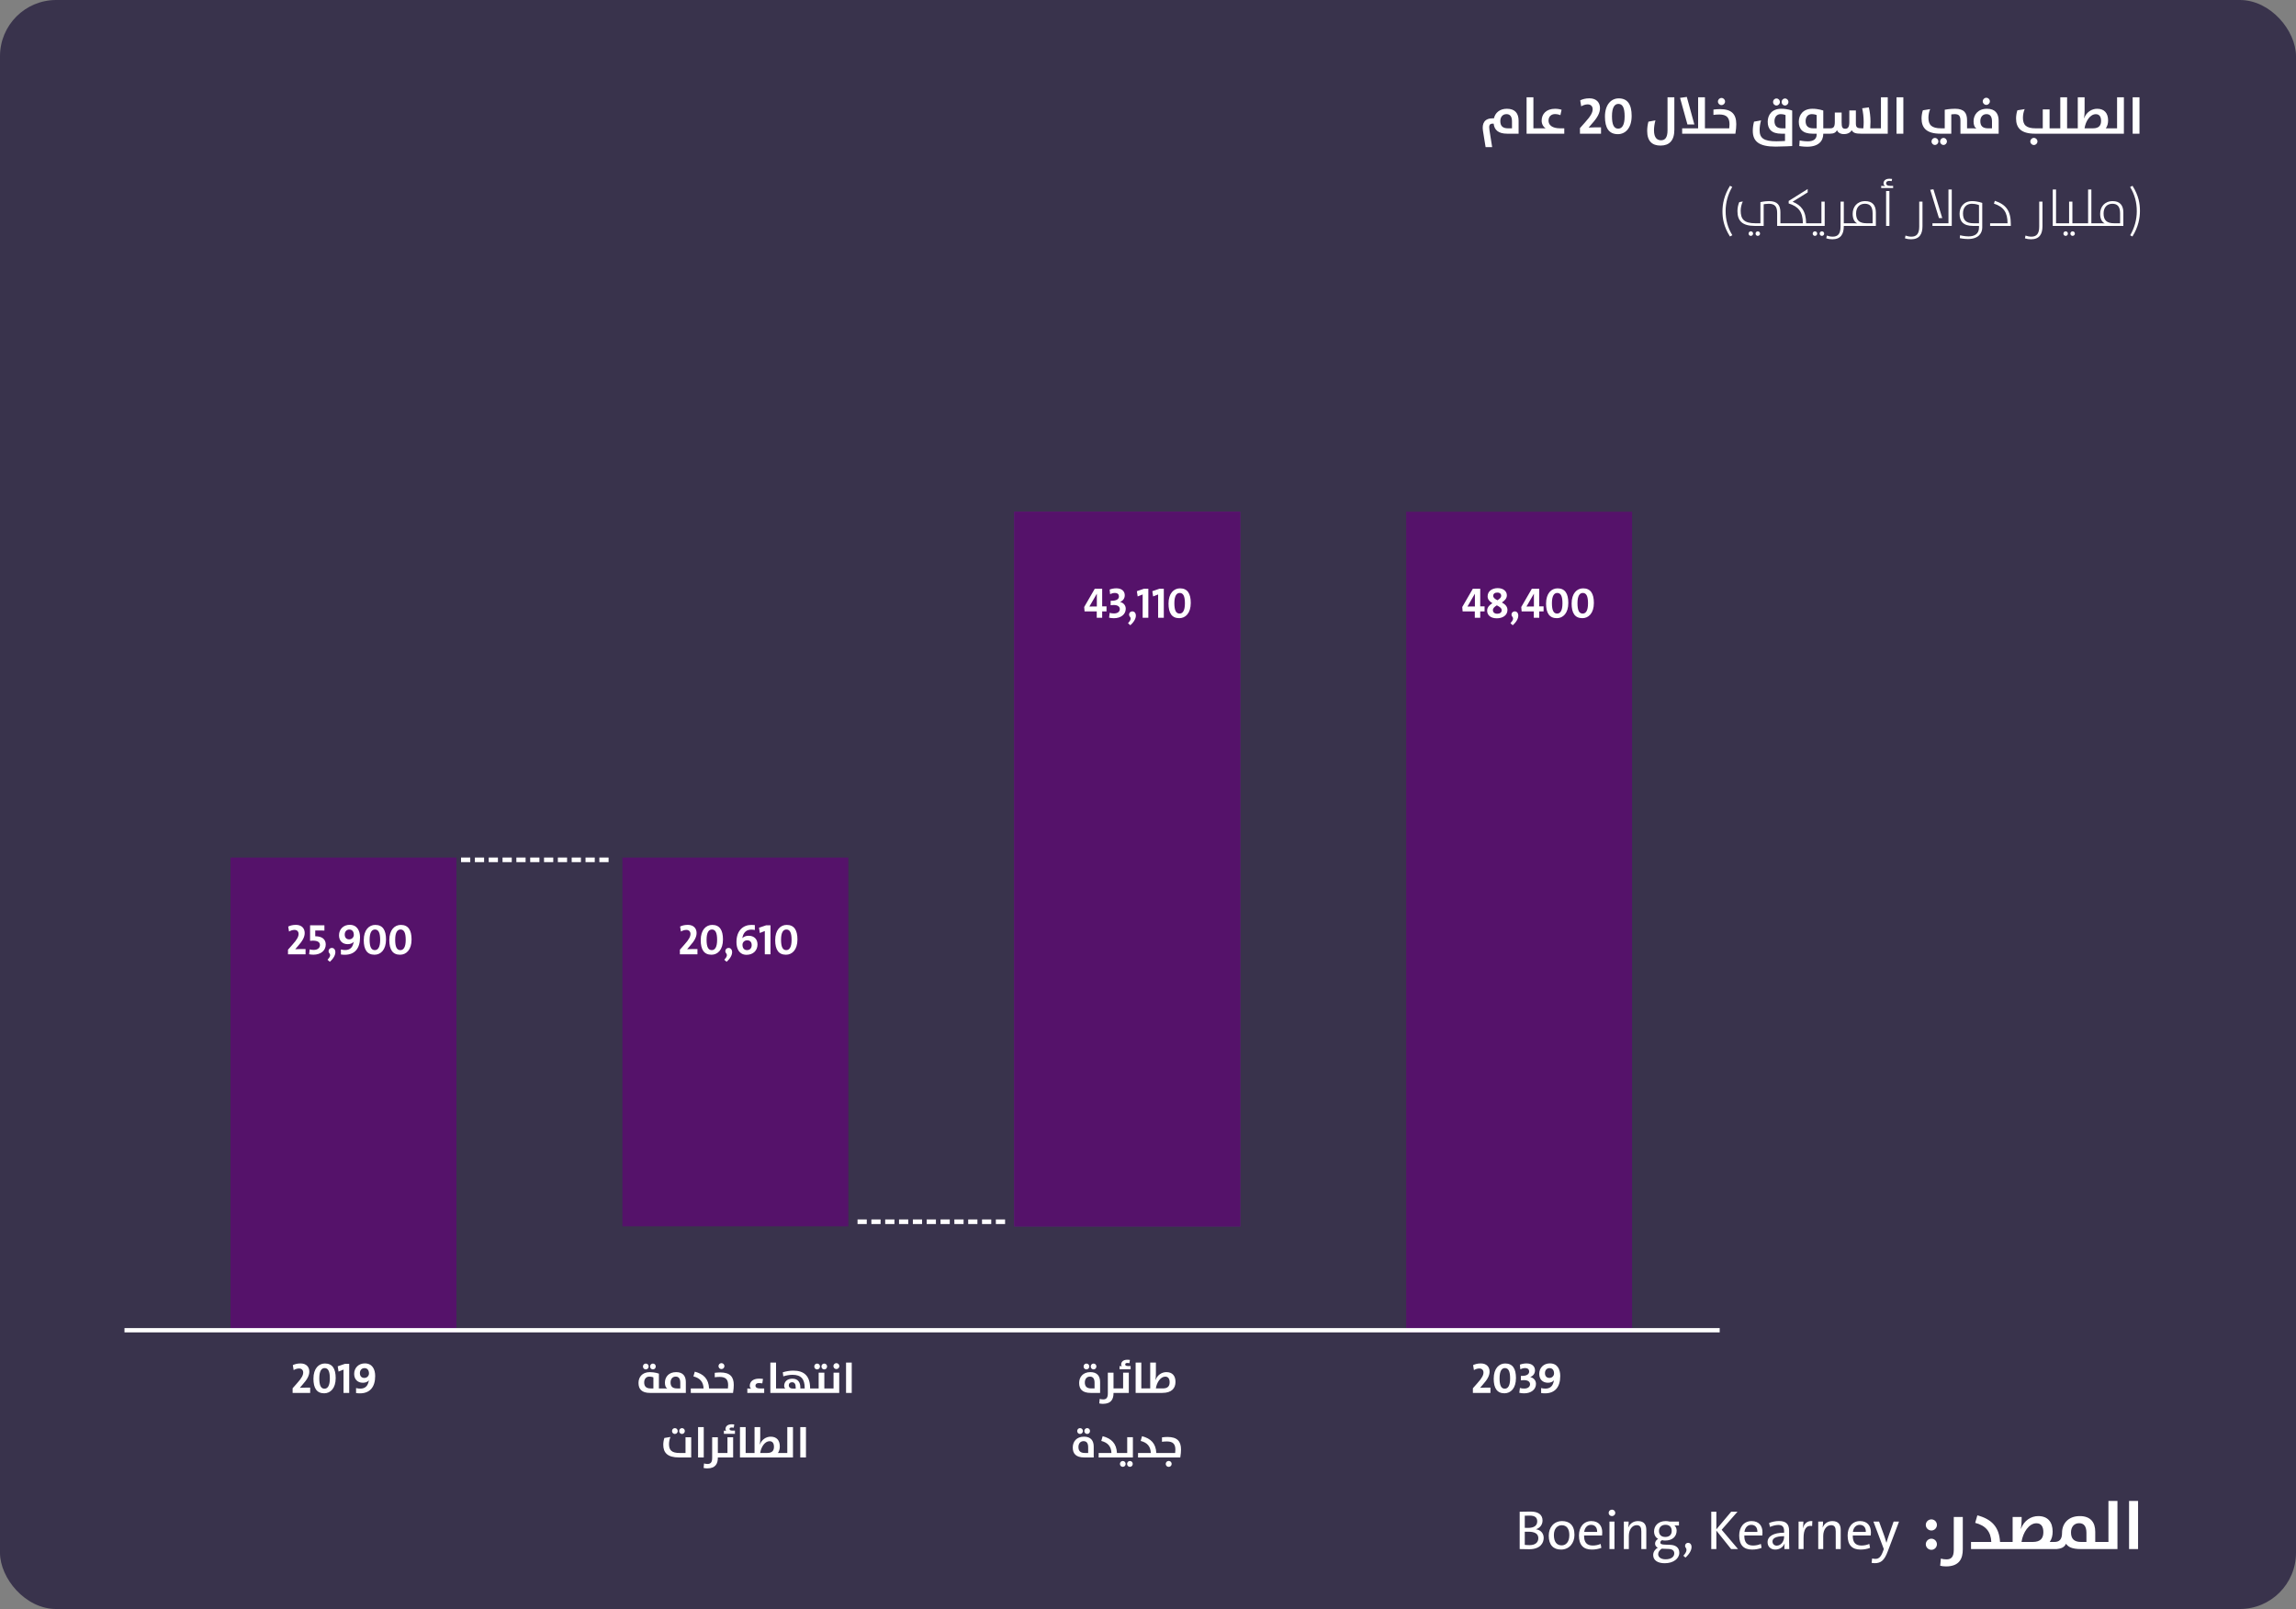 <?xml version="1.0" encoding="UTF-8"?> <svg xmlns="http://www.w3.org/2000/svg" width="498" height="349" viewBox="0 0 498 349" fill="none"><rect x="0" y="0" width="498" height="349" fill="#808080" stroke="none"/><rect width="498" height="349" rx="12.191" fill="#39334C"></rect><rect x="305" y="111" width="49" height="178" fill="#55126A"></rect><rect x="220" y="111" width="49" height="155" fill="#6A1685"></rect><rect x="220" y="111" width="49" height="155" fill="#55126A"></rect><rect x="135" y="186" width="49" height="80" fill="#55126A"></rect><rect x="50" y="186" width="49" height="103" fill="#55126A"></rect><line x1="27" y1="288.533" x2="373" y2="288.533" stroke="white" stroke-width="0.933"></line><path d="M143.831 302.129V301.158H142.916V297.947C142.916 297.947 142.067 297.62 140.965 297.62C139.247 297.62 138.491 298.74 138.491 299.963C138.491 301.289 139.173 302.129 140.993 302.129H143.831ZM141.721 301.158H141.124C140.144 301.158 139.723 300.701 139.723 299.851C139.723 299.123 140.134 298.591 140.834 298.591C141.366 298.591 141.721 298.759 141.721 298.759V301.158ZM141.618 297.032C141.964 297.032 142.235 296.743 142.235 296.397C142.235 296.043 141.964 295.763 141.618 295.763C141.273 295.763 141.002 296.052 141.002 296.397C141.002 296.752 141.273 297.032 141.618 297.032ZM140.069 297.032C140.424 297.032 140.694 296.743 140.694 296.397C140.694 296.043 140.424 295.763 140.069 295.763C139.723 295.763 139.453 296.052 139.453 296.397C139.453 296.752 139.723 297.032 140.069 297.032ZM148.757 302.129V299.767C148.757 298.46 148.104 297.62 146.647 297.62C145.023 297.62 144.22 298.703 144.22 299.889C144.22 300.551 144.398 300.971 144.743 301.223C144.743 301.223 144.547 301.158 144.22 301.158H143.688V302.129H148.757ZM147.553 301.158H146.843C145.873 301.158 145.443 300.729 145.443 299.851C145.443 299.123 145.854 298.591 146.554 298.591C147.179 298.591 147.553 298.983 147.553 299.917V301.158ZM149.833 302.129H154.407V301.158H153.801C153.689 299.076 152.615 298.022 150.702 297.518L150.403 298.544C151.868 298.918 152.55 299.777 152.606 301.158H149.833V302.129ZM154.272 302.129H158.995C159.107 301.457 159.154 300.869 159.154 300.402C159.154 298.61 158.323 297.686 156.223 297.686C155.822 297.686 155.392 297.723 155.028 297.77V298.731C155.373 298.684 155.719 298.656 156.102 298.656C157.446 298.656 157.931 299.263 157.931 300.449C157.931 300.682 157.913 300.934 157.885 301.158H154.272V302.129ZM156.484 296.957C156.839 296.957 157.128 296.668 157.128 296.313C157.128 295.959 156.839 295.669 156.484 295.669C156.13 295.669 155.84 295.959 155.84 296.313C155.84 296.677 156.13 296.957 156.484 296.957ZM162.094 302.129H165.753V301.167H164.922C164.138 301.167 163.858 300.906 163.858 300.542C163.858 300.225 164.11 299.991 164.595 299.991C164.931 299.991 165.258 300.047 165.342 300.066L165.491 299.095C165.389 299.076 165.025 299.03 164.651 299.03C163.186 299.03 162.626 299.805 162.626 300.589C162.626 300.878 162.747 301.121 162.952 301.223C162.747 301.186 162.42 301.167 162.094 301.167V302.129ZM167.089 302.129H169.255V301.158H168.322V295.548H167.089V302.129ZM176.403 302.129V301.158H175.713V301.13C175.713 298.404 174.378 297.293 172.044 297.293C171.307 297.293 170.448 297.443 169.785 297.658L169.897 298.535C170.494 298.339 171.26 298.199 171.895 298.199C173.752 298.199 174.536 299.114 174.536 301.046V301.158H173.594V300.943C173.594 299.889 173.127 299.039 171.876 299.039C170.746 299.039 170.084 299.693 170.084 300.607C170.084 300.981 170.326 301.205 170.326 301.205C170.326 301.205 170.14 301.158 169.888 301.158H169.113V302.129H176.403ZM172.585 301.195H171.969C171.493 301.195 171.092 300.981 171.092 300.458C171.092 300.066 171.363 299.814 171.792 299.814C172.333 299.814 172.585 300.206 172.585 300.925V301.195ZM176.26 302.129H179.63V301.158H178.799V297.742H177.567V301.158H176.26V302.129ZM177.231 297.032C177.585 297.032 177.856 296.743 177.856 296.397C177.856 296.043 177.585 295.763 177.231 295.763C176.885 295.763 176.615 296.052 176.615 296.397C176.615 296.752 176.885 297.032 177.231 297.032ZM178.78 297.032C179.126 297.032 179.396 296.743 179.396 296.397C179.396 296.043 179.126 295.763 178.78 295.763C178.435 295.763 178.164 296.052 178.164 296.397C178.164 296.752 178.435 297.032 178.78 297.032ZM181.41 296.957C181.765 296.957 182.054 296.668 182.054 296.313C182.054 295.959 181.765 295.669 181.41 295.669C181.055 295.669 180.766 295.959 180.766 296.313C180.766 296.677 181.055 296.957 181.41 296.957ZM179.487 302.129H182.026V297.742H180.794V301.158H179.487V302.129ZM183.507 302.129H184.74V295.548H183.507V302.129ZM149.922 316.129V311.742H148.689V315.158H147.42C145.674 315.158 145.105 314.542 145.105 313.226C145.105 312.731 145.226 312.115 145.422 311.686L144.106 311.9C143.966 312.283 143.863 312.862 143.863 313.366C143.863 315.074 144.75 316.129 147.289 316.129H149.922ZM147.924 311.032C148.269 311.032 148.54 310.743 148.54 310.397C148.54 310.043 148.269 309.763 147.924 309.763C147.579 309.763 147.308 310.052 147.308 310.397C147.308 310.752 147.579 311.032 147.924 311.032ZM146.374 311.032C146.729 311.032 147 310.743 147 310.397C147 310.043 146.729 309.763 146.374 309.763C146.029 309.763 145.758 310.052 145.758 310.397C145.758 310.752 146.029 311.032 146.374 311.032ZM151.41 316.129H152.642V309.548H151.41V316.129ZM153.395 318.5C155.29 318.5 155.701 317.361 155.701 316.166V316.129H156.616V315.158H155.701V311.742H154.469V316.232C154.469 317.24 154.095 317.538 153.461 317.538C153.162 317.538 152.928 317.492 152.704 317.426L152.611 318.407C152.835 318.463 153.106 318.5 153.395 318.5ZM157.01 311.004H159.409V310.304H158.877C158.401 310.304 158.233 310.155 158.233 309.949C158.233 309.763 158.392 309.632 158.681 309.632C158.896 309.632 159.101 309.669 159.148 309.679L159.26 308.978C159.194 308.969 158.961 308.932 158.709 308.932C157.729 308.932 157.356 309.455 157.356 309.977C157.356 310.117 157.421 310.285 157.533 310.341C157.402 310.313 157.206 310.304 157.01 310.304V311.004ZM156.478 316.129H159.017V311.742H157.785V315.158H156.478V316.129ZM160.499 316.129H162.664V315.158H161.731V309.548H160.499V316.129ZM162.522 316.129H166.275H166.424H169.812V315.158H168.73C169.01 314.766 169.14 314.281 169.14 313.739C169.14 312.423 168.468 311.62 167.161 311.62C166.181 311.62 165.21 312.227 164.8 313.356H164.79C164.865 312.908 164.893 312.386 164.893 311.975V309.548H163.661V315.158H162.522V316.129ZM164.884 315.158C165.08 313.842 165.901 312.6 166.919 312.6C167.563 312.6 167.871 313.058 167.871 313.814C167.871 314.57 167.553 315.158 166.387 315.158H164.884ZM169.605 316.129H171.995V309.548H170.763V315.158H169.605V316.129ZM173.58 316.129H174.812V309.548H173.58V316.129Z" fill="white"></path><path d="M67.275 302.129V300.981C66.426 300.981 65.698 300.981 65.044 301.018V301.009L65.604 300.355C66.678 299.179 67.089 298.32 67.089 297.499C67.089 296.519 66.463 295.735 65.184 295.735C64.475 295.735 63.934 295.893 63.513 296.099L63.691 297.181C64.017 296.985 64.456 296.827 64.858 296.827C65.464 296.827 65.763 297.209 65.763 297.704C65.763 298.218 65.511 298.852 64.41 300.057L63.467 301.121V302.129H67.275ZM72.811 298.908C72.811 296.855 72.083 295.744 70.478 295.744C69.143 295.744 67.985 296.817 67.985 299.048C67.985 301.111 68.713 302.213 70.319 302.213C71.654 302.213 72.811 301.149 72.811 298.908ZM71.542 298.992C71.542 300.617 71.047 301.214 70.384 301.214C69.628 301.214 69.255 300.542 69.255 298.974C69.255 297.34 69.749 296.743 70.412 296.743C71.168 296.743 71.542 297.415 71.542 298.992ZM75.743 302.129V295.828H74.8L73.251 296.36L73.428 297.499L74.511 297.069V302.129H75.743ZM81.375 298.46C81.375 297.013 80.759 295.725 79.126 295.725C77.772 295.725 76.82 296.696 76.82 297.994C76.82 299.17 77.548 299.926 78.715 299.926C79.322 299.926 79.779 299.693 80.013 299.403L80.022 299.412C79.984 299.534 79.957 299.702 79.9 299.861C79.667 300.747 79.07 301.195 78.164 301.195C77.894 301.195 77.548 301.167 77.231 301.074V302.157C77.492 302.204 77.781 302.222 78.071 302.222C80.237 302.222 81.375 300.85 81.375 298.46ZM80.031 297.919C80.031 298.376 79.648 298.88 79.032 298.88C78.398 298.88 78.061 298.46 78.061 297.835C78.061 297.181 78.472 296.752 79.06 296.752C79.658 296.752 80.031 297.172 80.031 297.919Z" fill="white"></path><path d="M238.612 302.127V299.765C238.612 298.458 237.959 297.618 236.502 297.618C234.878 297.618 234.066 298.701 234.066 299.971C234.066 301.287 234.747 302.127 236.568 302.127H238.612ZM237.408 301.156H236.698C235.727 301.156 235.298 300.727 235.298 299.849C235.298 299.121 235.709 298.589 236.409 298.589C237.034 298.589 237.408 298.981 237.408 299.915V301.156ZM237.193 297.03C237.538 297.03 237.809 296.741 237.809 296.395C237.809 296.041 237.538 295.761 237.193 295.761C236.848 295.761 236.577 296.05 236.577 296.395C236.577 296.75 236.848 297.03 237.193 297.03ZM235.643 297.03C235.998 297.03 236.269 296.741 236.269 296.395C236.269 296.041 235.998 295.761 235.643 295.761C235.298 295.761 235.027 296.05 235.027 296.395C235.027 296.75 235.298 297.03 235.643 297.03ZM239.216 304.498C241.111 304.498 241.521 303.359 241.521 302.164V302.127H242.436V301.156H241.521V297.74H240.289V302.23C240.289 303.238 239.916 303.537 239.281 303.537C238.982 303.537 238.749 303.49 238.525 303.424L238.432 304.405C238.656 304.461 238.926 304.498 239.216 304.498ZM242.831 297.002H245.23V296.302H244.698C244.221 296.302 244.053 296.153 244.053 295.947C244.053 295.761 244.212 295.63 244.501 295.63C244.716 295.63 244.922 295.667 244.968 295.677L245.08 294.976C245.015 294.967 244.782 294.93 244.529 294.93C243.549 294.93 243.176 295.453 243.176 295.975C243.176 296.115 243.241 296.283 243.353 296.339C243.223 296.311 243.027 296.302 242.831 296.302V297.002ZM242.298 302.127H244.838V297.74H243.605V301.156H242.298V302.127ZM246.319 302.127H248.485V301.156H247.551V295.546H246.319V302.127ZM248.342 302.127H252.095C254.177 302.127 254.961 301.081 254.961 299.737C254.961 298.421 254.289 297.618 252.982 297.618C252.002 297.618 251.031 298.225 250.62 299.355H250.611C250.685 298.906 250.713 298.384 250.713 297.973V295.546H249.481V301.156H248.342V302.127ZM250.704 301.156C250.9 299.84 251.722 298.598 252.739 298.598C253.383 298.598 253.691 299.056 253.691 299.812C253.691 300.568 253.374 301.156 252.207 301.156H250.704ZM237.226 316.127V313.765C237.226 312.458 236.573 311.618 235.117 311.618C233.492 311.618 232.68 312.701 232.68 313.971C232.68 315.287 233.362 316.127 235.182 316.127H237.226ZM236.022 315.156H235.313C234.342 315.156 233.912 314.727 233.912 313.849C233.912 313.121 234.323 312.589 235.023 312.589C235.649 312.589 236.022 312.981 236.022 313.915V315.156ZM235.807 311.03C236.153 311.03 236.424 310.741 236.424 310.395C236.424 310.041 236.153 309.761 235.807 309.761C235.462 309.761 235.191 310.05 235.191 310.395C235.191 310.75 235.462 311.03 235.807 311.03ZM234.258 311.03C234.613 311.03 234.883 310.741 234.883 310.395C234.883 310.041 234.613 309.761 234.258 309.761C233.912 309.761 233.642 310.05 233.642 310.395C233.642 310.75 233.912 311.03 234.258 311.03ZM238.297 316.127H242.872V315.156H242.265C242.153 313.074 241.079 312.02 239.166 311.516L238.867 312.542C240.332 312.916 241.014 313.775 241.07 315.156H238.297V316.127ZM242.736 316.127H245.723V311.74H244.491V315.156H242.736V316.127ZM245.695 317.527C245.695 317.172 245.424 316.892 245.079 316.892C244.734 316.892 244.463 317.182 244.463 317.527C244.463 317.882 244.734 318.162 245.079 318.162C245.424 318.162 245.695 317.873 245.695 317.527ZM244.155 317.527C244.155 317.172 243.884 316.892 243.53 316.892C243.184 316.892 242.913 317.182 242.913 317.527C242.913 317.882 243.184 318.162 243.53 318.162C243.884 318.162 244.155 317.873 244.155 317.527ZM246.839 316.127H251.413V315.156H250.807C250.694 313.074 249.621 312.02 247.707 311.516L247.409 312.542C248.874 312.916 249.556 313.775 249.612 315.156H246.839V316.127ZM251.278 316.127H256.001C256.113 315.455 256.16 314.867 256.16 314.4C256.16 312.608 255.329 311.684 253.229 311.684C252.827 311.684 252.398 311.721 252.034 311.768V312.729C252.379 312.682 252.725 312.654 253.107 312.654C254.452 312.654 254.937 313.261 254.937 314.447C254.937 314.68 254.918 314.932 254.89 315.156H251.278V316.127ZM253.49 318.171C253.845 318.171 254.134 317.882 254.134 317.527C254.134 317.163 253.845 316.883 253.49 316.883C253.135 316.883 252.846 317.172 252.846 317.527C252.846 317.891 253.135 318.171 253.49 318.171Z" fill="white"></path><path d="M323.275 302.127V300.979C322.426 300.979 321.698 300.979 321.044 301.016V301.007L321.604 300.353C322.678 299.177 323.089 298.318 323.089 297.497C323.089 296.517 322.463 295.733 321.184 295.733C320.475 295.733 319.933 295.891 319.513 296.097L319.691 297.179C320.017 296.983 320.456 296.825 320.858 296.825C321.464 296.825 321.763 297.208 321.763 297.702C321.763 298.216 321.511 298.85 320.41 300.055L319.467 301.119V302.127H323.275ZM328.811 298.906C328.811 296.853 328.083 295.742 326.478 295.742C325.143 295.742 323.985 296.815 323.985 299.046C323.985 301.109 324.713 302.211 326.319 302.211C327.654 302.211 328.811 301.147 328.811 298.906ZM327.542 298.99C327.542 300.615 327.047 301.212 326.384 301.212C325.628 301.212 325.255 300.54 325.255 298.972C325.255 297.338 325.75 296.741 326.412 296.741C327.168 296.741 327.542 297.413 327.542 298.99ZM333.151 300.167C333.151 299.448 332.684 298.878 331.919 298.692L331.928 298.673C332.535 298.449 332.936 297.936 332.936 297.245C332.936 296.377 332.311 295.733 331.106 295.733C330.584 295.733 330.052 295.845 329.66 296.003L329.753 297.002C330.08 296.843 330.425 296.741 330.789 296.741C331.387 296.741 331.676 297.049 331.676 297.488C331.676 298.038 331.218 298.477 329.874 298.44V299.401C330.052 299.373 330.257 299.355 330.528 299.355C331.461 299.355 331.863 299.737 331.863 300.241C331.863 300.783 331.405 301.184 330.621 301.184C330.257 301.184 329.921 301.147 329.669 301.053L329.538 302.099C329.8 302.174 330.21 302.22 330.593 302.22C332.087 302.22 333.151 301.39 333.151 300.167ZM338.415 298.458C338.415 297.011 337.799 295.723 336.165 295.723C334.811 295.723 333.859 296.694 333.859 297.992C333.859 299.168 334.587 299.924 335.754 299.924C336.361 299.924 336.818 299.691 337.052 299.401L337.061 299.411C337.024 299.532 336.996 299.7 336.94 299.859C336.706 300.745 336.109 301.193 335.203 301.193C334.933 301.193 334.587 301.165 334.27 301.072V302.155C334.531 302.202 334.821 302.22 335.11 302.22C337.276 302.22 338.415 300.848 338.415 298.458ZM337.07 297.917C337.07 298.374 336.688 298.878 336.072 298.878C335.437 298.878 335.101 298.458 335.101 297.833C335.101 297.179 335.511 296.75 336.1 296.75C336.697 296.75 337.07 297.17 337.07 297.917Z" fill="white"></path><path d="M322.003 132.618V131.526H321.061V127.699H319.455L317.159 131.666L317.243 132.618H319.884V134H321.061V132.618H322.003ZM319.903 131.545C319.604 131.545 318.699 131.545 318.288 131.564L319.894 128.791H319.903V131.545ZM326.967 132.292C326.967 131.545 326.444 131.06 325.763 130.677C326.341 130.285 326.836 129.827 326.836 129.118C326.836 128.231 326.061 127.568 324.857 127.568C323.588 127.568 322.664 128.259 322.664 129.351C322.664 129.986 323.056 130.462 323.7 130.826C323.084 131.209 322.561 131.722 322.561 132.45C322.561 133.449 323.336 134.112 324.661 134.112C325.893 134.112 326.967 133.496 326.967 132.292ZM325.613 129.221C325.613 129.575 325.343 129.855 324.792 130.201C324.222 129.902 323.877 129.641 323.877 129.23C323.877 128.819 324.194 128.53 324.764 128.53C325.343 128.53 325.613 128.857 325.613 129.221ZM325.716 132.376C325.716 132.842 325.305 133.123 324.773 133.123C324.166 133.123 323.812 132.814 323.812 132.338C323.812 131.89 324.194 131.601 324.661 131.302C325.221 131.592 325.716 131.881 325.716 132.376ZM328.56 132.609C327.906 132.609 327.654 133.328 328 133.739C328.298 134.093 328.261 134.495 327.617 135.176L328.112 135.615C329.848 134.093 329.437 132.609 328.56 132.609ZM334.802 132.618V131.526H333.86V127.699H332.254L329.958 131.666L330.042 132.618H332.683V134H333.86V132.618H334.802ZM332.702 131.545C332.403 131.545 331.498 131.545 331.087 131.564L332.693 128.791H332.702V131.545ZM340.166 130.779C340.166 128.726 339.438 127.615 337.833 127.615C336.498 127.615 335.34 128.688 335.34 130.92C335.34 132.983 336.068 134.084 337.674 134.084C339.009 134.084 340.166 133.02 340.166 130.779ZM338.897 130.863C338.897 132.488 338.402 133.085 337.739 133.085C336.983 133.085 336.61 132.413 336.61 130.845C336.61 129.211 337.105 128.614 337.767 128.614C338.523 128.614 338.897 129.286 338.897 130.863ZM345.709 130.779C345.709 128.726 344.981 127.615 343.375 127.615C342.04 127.615 340.883 128.688 340.883 130.92C340.883 132.983 341.611 134.084 343.216 134.084C344.551 134.084 345.709 133.02 345.709 130.779ZM344.439 130.863C344.439 132.488 343.945 133.085 343.282 133.085C342.526 133.085 342.152 132.413 342.152 130.845C342.152 129.211 342.647 128.614 343.31 128.614C344.066 128.614 344.439 129.286 344.439 130.863Z" fill="white"></path><path d="M240.003 132.618V131.526H239.061V127.699H237.455L235.159 131.666L235.243 132.618H237.884V134H239.061V132.618H240.003ZM237.903 131.545C237.604 131.545 236.699 131.545 236.288 131.564L237.894 128.791H237.903V131.545ZM244.173 132.04C244.173 131.321 243.707 130.751 242.941 130.565L242.951 130.546C243.557 130.322 243.959 129.809 243.959 129.118C243.959 128.25 243.333 127.606 242.129 127.606C241.606 127.606 241.074 127.718 240.682 127.876L240.776 128.875C241.102 128.716 241.448 128.614 241.812 128.614C242.409 128.614 242.699 128.922 242.699 129.361C242.699 129.911 242.241 130.35 240.897 130.313V131.274C241.074 131.246 241.28 131.228 241.55 131.228C242.484 131.228 242.885 131.61 242.885 132.114C242.885 132.656 242.428 133.057 241.644 133.057C241.28 133.057 240.944 133.02 240.692 132.926L240.561 133.972C240.822 134.047 241.233 134.093 241.616 134.093C243.109 134.093 244.173 133.263 244.173 132.04ZM245.612 132.609C244.958 132.609 244.706 133.328 245.052 133.739C245.35 134.093 245.313 134.495 244.669 135.176L245.164 135.615C246.9 134.093 246.489 132.609 245.612 132.609ZM249.074 134V127.699H248.131L246.582 128.231L246.759 129.37L247.842 128.941V134H249.074ZM252.429 134V127.699H251.486L249.936 128.231L250.114 129.37L251.196 128.941V134H252.429ZM258.276 130.779C258.276 128.726 257.548 127.615 255.942 127.615C254.607 127.615 253.45 128.688 253.45 130.92C253.45 132.983 254.178 134.084 255.783 134.084C257.118 134.084 258.276 133.02 258.276 130.779ZM257.006 130.863C257.006 132.488 256.511 133.085 255.849 133.085C255.093 133.085 254.719 132.413 254.719 130.845C254.719 129.211 255.214 128.614 255.877 128.614C256.633 128.614 257.006 129.286 257.006 130.863Z" fill="white"></path><path d="M151.275 207V205.852C150.426 205.852 149.698 205.852 149.044 205.889V205.88L149.604 205.226C150.678 204.05 151.089 203.191 151.089 202.37C151.089 201.39 150.463 200.606 149.184 200.606C148.475 200.606 147.933 200.764 147.513 200.97L147.691 202.053C148.017 201.857 148.456 201.698 148.858 201.698C149.464 201.698 149.763 202.081 149.763 202.575C149.763 203.089 149.511 203.723 148.41 204.928L147.467 205.992V207H151.275ZM156.811 203.779C156.811 201.726 156.083 200.615 154.478 200.615C153.143 200.615 151.985 201.688 151.985 203.92C151.985 205.983 152.713 207.084 154.319 207.084C155.654 207.084 156.811 206.02 156.811 203.779ZM155.542 203.863C155.542 205.488 155.047 206.085 154.384 206.085C153.628 206.085 153.255 205.413 153.255 203.845C153.255 202.211 153.75 201.614 154.412 201.614C155.168 201.614 155.542 202.286 155.542 203.863ZM158.04 205.609C157.387 205.609 157.135 206.328 157.48 206.739C157.779 207.093 157.741 207.495 157.097 208.176L157.592 208.615C159.328 207.093 158.918 205.609 158.04 205.609ZM164.302 204.844C164.302 203.723 163.574 202.967 162.37 202.967C161.763 202.967 161.306 203.191 161.016 203.481L161.007 203.471L161.082 203.154C161.352 202.099 162.034 201.642 162.967 201.642C163.229 201.642 163.462 201.66 163.723 201.726V200.652C163.546 200.624 163.294 200.615 162.986 200.615C161.166 200.615 159.737 201.847 159.737 204.358C159.737 205.833 160.372 207.103 161.931 207.103C163.331 207.103 164.302 206.197 164.302 204.844ZM163.042 205.012C163.042 205.646 162.65 206.085 162.034 206.085C161.399 206.085 161.044 205.637 161.044 204.937C161.044 204.414 161.436 203.957 162.062 203.957C162.706 203.957 163.042 204.368 163.042 205.012ZM167.118 207V200.699H166.175L164.625 201.231L164.803 202.37L165.886 201.941V207H167.118ZM172.965 203.779C172.965 201.726 172.237 200.615 170.631 200.615C169.296 200.615 168.139 201.688 168.139 203.92C168.139 205.983 168.867 207.084 170.473 207.084C171.807 207.084 172.965 206.02 172.965 203.779ZM171.695 203.863C171.695 205.488 171.201 206.085 170.538 206.085C169.782 206.085 169.408 205.413 169.408 203.845C169.408 202.211 169.903 201.614 170.566 201.614C171.322 201.614 171.695 202.286 171.695 203.863Z" fill="white"></path><path d="M66.275 207V205.852C65.426 205.852 64.698 205.852 64.044 205.889V205.88L64.604 205.226C65.678 204.05 66.089 203.191 66.089 202.37C66.089 201.39 65.463 200.606 64.184 200.606C63.475 200.606 62.934 200.764 62.513 200.97L62.691 202.053C63.017 201.857 63.456 201.698 63.858 201.698C64.464 201.698 64.763 202.081 64.763 202.575C64.763 203.089 64.511 203.723 63.41 204.928L62.467 205.992V207H66.275ZM70.654 204.862C70.654 203.733 69.842 203.07 68.376 203.079V201.829L70.364 201.838V200.699H67.256V204.069C67.433 204.041 67.648 204.032 67.853 204.032C68.908 204.032 69.394 204.368 69.394 204.984C69.394 205.609 68.899 206.039 68.049 206.039C67.723 206.039 67.405 206.001 67.172 205.917L67.051 206.981C67.303 207.037 67.676 207.075 67.984 207.075C69.543 207.075 70.654 206.207 70.654 204.862ZM71.983 205.609C71.329 205.609 71.077 206.328 71.423 206.739C71.721 207.093 71.684 207.495 71.04 208.176L71.535 208.615C73.271 207.093 72.86 205.609 71.983 205.609ZM78.087 203.331C78.087 201.885 77.471 200.596 75.838 200.596C74.484 200.596 73.532 201.567 73.532 202.865C73.532 204.041 74.26 204.797 75.427 204.797C76.034 204.797 76.491 204.564 76.724 204.274L76.734 204.284C76.696 204.405 76.668 204.573 76.612 204.732C76.379 205.618 75.782 206.067 74.876 206.067C74.605 206.067 74.26 206.039 73.943 205.945V207.028C74.204 207.075 74.493 207.093 74.783 207.093C76.948 207.093 78.087 205.721 78.087 203.331ZM76.743 202.79C76.743 203.247 76.36 203.751 75.744 203.751C75.109 203.751 74.773 203.331 74.773 202.706C74.773 202.053 75.184 201.623 75.772 201.623C76.37 201.623 76.743 202.043 76.743 202.79ZM83.726 203.779C83.726 201.726 82.998 200.615 81.392 200.615C80.057 200.615 78.9 201.688 78.9 203.92C78.9 205.983 79.628 207.084 81.234 207.084C82.569 207.084 83.726 206.02 83.726 203.779ZM82.457 203.863C82.457 205.488 81.962 206.085 81.299 206.085C80.543 206.085 80.169 205.413 80.169 203.845C80.169 202.211 80.664 201.614 81.327 201.614C82.083 201.614 82.457 202.286 82.457 203.863ZM89.269 203.779C89.269 201.726 88.54 200.615 86.935 200.615C85.6 200.615 84.442 201.688 84.442 203.92C84.442 205.983 85.171 207.084 86.776 207.084C88.111 207.084 89.269 206.02 89.269 203.779ZM87.999 203.863C87.999 205.488 87.504 206.085 86.841 206.085C86.085 206.085 85.712 205.413 85.712 203.845C85.712 202.211 86.207 201.614 86.87 201.614C87.626 201.614 87.999 202.286 87.999 203.863Z" fill="white"></path><path d="M329.383 29V26.166C329.383 24.598 328.61 23.59 326.851 23.59C325.249 23.59 324.297 24.497 324.039 25.662H323.77C321.978 25.662 321.407 26.771 321.653 28.361L322.225 31.913H323.647L323.065 28.25C322.897 27.197 323.076 26.827 323.726 26.827H323.972C324.118 28.16 324.958 29 326.929 29H329.383ZM327.949 27.835H327.097C325.932 27.835 325.417 27.32 325.417 26.267C325.417 25.393 325.91 24.755 326.75 24.755C327.501 24.755 327.949 25.225 327.949 26.345V27.835ZM331.115 29H333.714V27.835H332.594V21.103H331.115V29ZM333.543 29H339.29V27.835H338.416C336.646 27.835 335.873 27.118 335.873 26.166C335.873 25.303 336.444 24.743 337.284 24.743C337.934 24.743 338.449 24.979 338.449 24.979L338.707 23.802C338.707 23.802 338.069 23.59 337.318 23.59C335.335 23.59 334.383 24.777 334.383 26.166C334.383 26.916 334.764 27.544 335.257 27.835H333.543V29ZM347.261 29V27.622C346.241 27.622 345.368 27.622 344.584 27.667V27.656L345.256 26.872C346.544 25.46 347.037 24.43 347.037 23.444C347.037 22.268 346.286 21.327 344.752 21.327C343.9 21.327 343.251 21.517 342.746 21.764L342.959 23.063C343.351 22.828 343.878 22.637 344.36 22.637C345.088 22.637 345.446 23.097 345.446 23.69C345.446 24.306 345.144 25.068 343.822 26.513L342.69 27.79V29H347.261ZM353.904 25.135C353.904 22.671 353.03 21.338 351.104 21.338C349.502 21.338 348.113 22.626 348.113 25.303C348.113 27.779 348.986 29.101 350.913 29.101C352.515 29.101 353.904 27.824 353.904 25.135ZM352.381 25.236C352.381 27.185 351.787 27.902 350.992 27.902C350.084 27.902 349.636 27.096 349.636 25.214C349.636 23.253 350.23 22.537 351.025 22.537C351.932 22.537 352.381 23.343 352.381 25.236ZM361.685 28.261C361.685 29.907 361.103 30.423 360.285 30.423C359.501 30.423 358.75 29.975 358.75 28.261C358.75 27.577 358.862 26.827 359.064 26.11L357.541 26.39C357.361 27.04 357.272 27.745 357.272 28.395C357.272 30.636 358.369 31.576 360.162 31.576C362.055 31.576 363.164 30.501 363.164 28.149V21.103H361.685V28.261ZM370.908 29V27.835H369.799V21.103H368.321V27.835H364.859V29H370.908ZM365.867 21.024L364.4 21.226L366.002 26.995H367.503L365.867 21.024ZM370.737 29H376.405C376.539 28.194 376.595 27.488 376.595 26.928C376.595 24.777 375.598 23.668 373.078 23.668C372.596 23.668 372.081 23.713 371.644 23.769V24.922C372.058 24.866 372.473 24.833 372.932 24.833C374.545 24.833 375.128 25.561 375.128 26.984C375.128 27.264 375.105 27.566 375.072 27.835H370.737V29ZM373.391 22.794C373.817 22.794 374.164 22.447 374.164 22.021C374.164 21.596 373.817 21.248 373.391 21.248C372.966 21.248 372.618 21.596 372.618 22.021C372.618 22.458 372.966 22.794 373.391 22.794ZM388.725 23.982C388.725 23.982 387.706 23.59 386.373 23.59C384.312 23.59 383.416 24.934 383.416 26.401C383.416 27.992 384.222 29 386.407 29H387.168V30.579C387.168 30.579 386.127 30.647 385.32 30.647C382.531 30.647 381.657 29.952 381.657 28.227C381.657 27.577 381.769 26.827 381.971 26.11L380.447 26.39C380.268 27.04 380.178 27.745 380.178 28.373C380.178 30.703 381.568 31.8 385.107 31.8C386.552 31.8 388.725 31.677 388.725 31.677V23.982ZM387.28 27.835H386.564C385.399 27.835 384.883 27.286 384.883 26.267C384.883 25.393 385.387 24.755 386.227 24.755C386.855 24.755 387.28 24.956 387.28 24.956V27.835ZM387.168 22.884C387.583 22.884 387.908 22.537 387.908 22.122C387.908 21.696 387.583 21.36 387.168 21.36C386.754 21.36 386.429 21.708 386.429 22.122C386.429 22.548 386.754 22.884 387.168 22.884ZM385.309 22.884C385.735 22.884 386.059 22.537 386.059 22.122C386.059 21.696 385.735 21.36 385.309 21.36C384.894 21.36 384.57 21.708 384.57 22.122C384.57 22.548 384.894 22.884 385.309 22.884ZM391.96 31.823C394.47 31.823 395.467 30.568 395.467 29.022V29H396.564V27.835H395.467V23.982C395.467 23.982 394.447 23.59 393.125 23.59C391.064 23.59 390.157 24.934 390.157 26.401C390.157 27.992 390.975 29 393.159 29H394.033V29.168C394.033 30.221 393.26 30.658 392.095 30.658C391.221 30.658 390.347 30.467 390.347 30.467L390.258 31.677C390.258 31.677 391.12 31.823 391.96 31.823ZM394.033 27.835H393.316C392.14 27.835 391.636 27.286 391.636 26.267C391.636 25.393 392.128 24.755 392.969 24.755C393.607 24.755 394.033 24.956 394.033 24.956V27.835ZM403.692 29H406.75V27.835H405.653C405.686 27.342 405.709 26.838 405.709 26.39C405.709 25.281 405.563 24.183 405.35 23.287L403.905 23.489C404.096 24.34 404.23 25.371 404.23 26.491C404.23 26.838 404.208 27.387 404.152 27.835H403.86C402.83 27.835 402.539 27.656 402.539 26.771V23.959H401.116V26.491C401.116 27.577 400.802 27.925 400.22 27.925C399.548 27.925 399.447 27.488 399.447 26.48V24.407H397.968V26.446C397.968 27.544 397.677 27.835 396.96 27.835H396.4V29H396.949C397.767 29 398.215 28.731 398.439 28.216C398.618 28.754 399.212 29.09 399.929 29.09C400.813 29.09 401.396 28.709 401.62 28.227C401.945 28.843 402.516 29 403.692 29ZM406.584 29H409.452V21.103H407.973V27.835H406.584V29ZM411.354 29H412.833V21.103H411.354V29ZM423.234 29V24.822C423.234 24.822 423.604 24.755 423.974 24.755C424.903 24.755 425.217 25.147 425.217 26.222V29H427.592V27.835H426.651V26.065C426.651 24.53 426.035 23.59 424.063 23.59C422.853 23.59 421.812 23.802 421.812 23.802V27.835H421.05C418.955 27.835 418.272 27.096 418.272 25.516C418.272 24.922 418.417 24.183 418.653 23.668L417.073 23.926C416.905 24.385 416.782 25.079 416.782 25.684C416.782 27.734 417.846 29 420.893 29H423.234ZM422.282 30.68C422.282 30.255 421.957 29.919 421.543 29.919C421.128 29.919 420.803 30.266 420.803 30.68C420.803 31.106 421.128 31.442 421.543 31.442C421.957 31.442 422.282 31.095 422.282 30.68ZM420.434 30.68C420.434 30.255 420.109 29.919 419.683 29.919C419.269 29.919 418.944 30.266 418.944 30.68C418.944 31.106 419.269 31.442 419.683 31.442C420.109 31.442 420.434 31.095 420.434 30.68ZM433.506 29V26.166C433.506 24.598 432.722 23.59 430.975 23.59C429.026 23.59 428.062 24.889 428.062 26.312C428.062 27.107 428.275 27.611 428.689 27.913C428.689 27.913 428.454 27.835 428.062 27.835H427.424V29H433.506ZM432.061 27.835H431.21C430.045 27.835 429.53 27.32 429.53 26.267C429.53 25.393 430.023 24.755 430.863 24.755C431.613 24.755 432.061 25.225 432.061 26.345V27.835ZM430.829 22.749C431.255 22.749 431.602 22.402 431.602 21.977C431.602 21.551 431.255 21.204 430.829 21.204C430.403 21.204 430.056 21.551 430.056 21.977C430.056 22.413 430.403 22.749 430.829 22.749ZM441.393 29H445.65V27.835H444.552V23.735H443.073V27.835H441.55C439.455 27.835 438.772 27.096 438.772 25.516C438.772 24.922 438.918 24.183 439.153 23.668L437.573 23.926C437.405 24.385 437.282 25.079 437.282 25.684C437.282 27.734 438.346 29 441.393 29ZM441.147 31.453C441.572 31.453 441.92 31.106 441.92 30.68C441.92 30.243 441.572 29.907 441.147 29.907C440.721 29.907 440.374 30.255 440.374 30.68C440.374 31.117 440.721 31.453 441.147 31.453ZM445.484 29H449.472V27.835H448.352V21.103H446.873V27.835H445.484V29ZM449.302 29H453.805H453.985H458.051V27.835H456.751C457.087 27.364 457.244 26.782 457.244 26.132C457.244 24.553 456.438 23.59 454.869 23.59C453.693 23.59 452.528 24.318 452.035 25.673H452.024C452.114 25.135 452.147 24.508 452.147 24.015V21.103H450.669V27.835H449.302V29ZM452.136 27.835C452.371 26.256 453.357 24.766 454.578 24.766C455.351 24.766 455.721 25.315 455.721 26.222C455.721 27.129 455.34 27.835 453.94 27.835H452.136ZM457.802 29H460.67V21.103H459.191V27.835H457.802V29ZM462.572 29H464.051V21.103H462.572V29Z" fill="white"></path><path d="M375.742 51.016C374.745 49.403 374.286 47.689 374.286 45.763C374.286 43.959 374.779 42.145 375.72 40.554L375.238 40.296C373.939 42.368 373.603 44.295 373.603 45.83C373.603 47.364 373.849 49.112 375.227 51.296L375.742 51.016ZM382.539 49V44.306C382.539 44.306 383.099 44.194 383.626 44.194C384.903 44.194 385.463 44.755 385.463 46.177V49H387.412V48.429H386.168V46.054C386.168 44.519 385.53 43.623 383.715 43.623C382.763 43.623 381.833 43.836 381.833 43.836V48.429H380.736C378.226 48.429 377.554 47.477 377.554 45.684C377.554 45.035 377.745 44.239 378.014 43.702L377.252 43.836C377.039 44.273 376.849 45.046 376.849 45.785C376.849 47.958 377.958 49 380.624 49H382.539ZM381.755 50.669C381.755 50.389 381.531 50.176 381.262 50.176C380.993 50.176 380.78 50.4 380.78 50.669C380.78 50.949 380.993 51.162 381.262 51.162C381.531 51.162 381.755 50.938 381.755 50.669ZM380.243 50.669C380.243 50.389 380.03 50.176 379.75 50.176C379.481 50.176 379.268 50.4 379.268 50.669C379.268 50.949 379.481 51.162 379.75 51.162C380.03 51.162 380.243 50.938 380.243 50.669ZM387.244 49H392.878V48.429H391.747C391.713 45.752 390.683 44.519 388.812 43.758L392.083 41.73V41.002L387.961 43.59V44.127C390.055 44.788 391.03 45.908 391.041 48.429H387.244V49ZM392.713 49H395.772V43.735H395.066V48.429H392.713V49ZM395.66 50.669C395.66 50.389 395.436 50.176 395.167 50.176C394.898 50.176 394.685 50.4 394.685 50.669C394.685 50.949 394.898 51.162 395.167 51.162C395.436 51.162 395.66 50.938 395.66 50.669ZM394.147 50.669C394.147 50.389 393.934 50.176 393.654 50.176C393.386 50.176 393.173 50.4 393.173 50.669C393.173 50.949 393.386 51.162 393.654 51.162C393.934 51.162 394.147 50.938 394.147 50.669ZM397.444 51.901C399.269 51.901 399.919 50.77 399.919 49.056V49H401.263V48.429H399.919V43.735H399.213V49.157C399.213 50.803 398.564 51.33 397.511 51.33C397.074 51.33 396.626 51.24 396.234 51.095L396.122 51.7C396.491 51.823 396.984 51.901 397.444 51.901ZM406.873 49V46.087C406.873 44.474 406.067 43.623 404.565 43.623C402.773 43.623 401.843 44.9 401.843 46.368C401.843 47.432 402.18 48.093 402.818 48.462C402.818 48.462 402.549 48.429 402.157 48.429H401.093V49H406.873ZM406.167 48.429H404.879C403.244 48.429 402.583 47.745 402.583 46.3C402.583 45.012 403.311 44.194 404.487 44.194C405.54 44.194 406.167 44.755 406.167 46.256V48.429ZM409.094 49H409.811V41.439H409.094V49ZM408.03 40.789H410.618V40.319H410.035C409.352 40.319 409.094 40.061 409.094 39.747C409.094 39.445 409.318 39.232 409.767 39.232C409.968 39.232 410.181 39.254 410.315 39.277L410.394 38.806C410.226 38.773 410.035 38.762 409.823 38.762C408.893 38.762 408.534 39.277 408.534 39.77C408.534 39.983 408.658 40.263 408.915 40.375C408.714 40.341 408.378 40.319 408.03 40.319V40.789ZM414.509 51.901C416.335 51.901 416.984 50.77 416.984 49.056V43.735H416.279V49.157C416.279 50.803 415.629 51.33 414.576 51.33C414.139 51.33 413.691 51.24 413.299 51.095L413.187 51.7C413.557 51.823 414.05 51.901 414.509 51.901ZM419.359 41.058L418.664 41.159L420.557 47.297H421.274L419.359 41.058ZM423.335 49V41.103H422.619V48.429H419.146V49H423.335ZM426.856 51.845C429.208 51.845 429.948 50.501 429.948 49.347V44.015C429.948 44.015 428.928 43.623 427.763 43.623C425.948 43.623 425.03 44.9 425.03 46.368C425.03 47.981 425.803 49 427.942 49H429.242V49.347C429.242 50.792 428.211 51.274 426.957 51.274C426.128 51.274 425.131 51.028 425.131 51.028L425.075 51.655C425.075 51.655 425.982 51.845 426.856 51.845ZM429.242 48.429H428.066C426.43 48.429 425.769 47.745 425.769 46.289C425.769 45.012 426.497 44.194 427.674 44.194C428.615 44.194 429.242 44.486 429.242 44.486V48.429ZM431.65 49H436.142V48.574C436.142 45.74 435.111 44.362 432.681 43.556L432.479 44.161C434.618 44.878 435.425 46.087 435.436 48.429H431.65V49ZM440.533 51.901C442.359 51.901 443.009 50.77 443.009 49.056V43.735H442.303V49.157C442.303 50.803 441.653 51.33 440.6 51.33C440.164 51.33 439.716 51.24 439.323 51.095L439.211 51.7C439.581 51.823 440.074 51.901 440.533 51.901ZM445.238 49H447.265V48.429H445.955V41.103H445.238V49ZM447.092 49H451.372V48.429H449.501V43.735H448.784V48.429H447.092V49ZM448.526 50.669C448.526 50.389 448.313 50.176 448.033 50.176C447.765 50.176 447.552 50.4 447.552 50.669C447.552 50.949 447.765 51.162 448.033 51.162C448.313 51.162 448.526 50.938 448.526 50.669ZM450.039 50.669C450.039 50.389 449.814 50.176 449.546 50.176C449.277 50.176 449.064 50.4 449.064 50.669C449.064 50.949 449.277 51.162 449.546 51.162C449.814 51.162 450.039 50.938 450.039 50.669ZM451.217 49H454.936V48.429H453.614V41.103H452.908V48.429H451.217V49ZM460.552 49V46.087C460.552 44.474 459.745 43.623 458.244 43.623C456.452 43.623 455.522 44.9 455.522 46.368C455.522 47.432 455.858 48.093 456.497 48.462C456.497 48.462 456.228 48.429 455.836 48.429H454.772V49H460.552ZM459.846 48.429H458.558C456.923 48.429 456.262 47.745 456.262 46.3C456.262 45.012 456.99 44.194 458.166 44.194C459.219 44.194 459.846 44.755 459.846 46.256V48.429ZM464.151 45.752C464.151 44.217 463.905 42.469 462.538 40.296L462.023 40.565C463.009 42.178 463.468 43.892 463.468 45.819C463.468 47.633 462.975 49.437 462.034 51.028L462.516 51.296C463.815 49.224 464.151 47.286 464.151 45.752Z" fill="white"></path><path d="M420.115 330.757C420.115 330.105 419.582 329.557 418.916 329.557C418.249 329.557 417.701 330.105 417.701 330.757C417.701 331.423 418.249 331.971 418.916 331.971C419.582 331.971 420.115 331.423 420.115 330.757ZM420.115 334.948C420.115 334.297 419.582 333.749 418.916 333.749C418.249 333.749 417.701 334.297 417.701 334.948C417.701 335.615 418.249 336.163 418.916 336.163C419.582 336.163 420.115 335.615 420.115 334.948ZM422.068 339.762C425.075 339.762 425.727 337.955 425.727 336.059V329.039H423.772V336.163C423.772 337.763 423.179 338.236 422.172 338.236C421.698 338.236 421.328 338.162 420.972 338.059L420.824 339.614C421.18 339.703 421.609 339.762 422.068 339.762ZM427.511 336H434.768V334.46H433.806C433.628 331.157 431.925 329.483 428.888 328.683L428.414 330.313C430.74 330.905 431.821 332.268 431.91 334.46H427.511V336ZM434.553 336H440.685H440.922H446.136V334.46H444.58C445.025 333.838 445.217 333.067 445.217 332.208C445.217 330.12 444.151 328.846 442.092 328.846C440.537 328.846 438.997 329.809 438.345 331.601H438.315C438.449 330.89 438.493 330.061 438.493 329.409V329.039H436.538V334.46H434.553V336ZM438.463 334.46C438.774 332.371 440.093 330.401 441.692 330.401C442.729 330.401 443.203 331.127 443.203 332.327C443.203 333.527 442.714 334.46 440.863 334.46H438.463ZM451.419 336H455.7V334.46H454.456V332.253C454.456 330.179 453.419 328.846 451.108 328.846C448.531 328.846 447.257 330.564 447.257 332.445C447.257 334 446.621 334.46 445.525 334.46V336H445.747C447.124 336 447.835 335.526 448.102 334.845C448.635 335.511 449.287 336 451.419 336ZM452.545 334.46H451.419C449.879 334.46 449.198 333.778 449.198 332.386C449.198 331.231 449.849 330.387 450.96 330.387C451.953 330.387 452.545 331.009 452.545 332.49V334.46ZM455.483 336H459.274V325.558H457.319V334.46H455.483V336ZM461.79 336H463.745V325.558H461.79V336Z" fill="white"></path><path d="M103 186.5H105" stroke="white"></path><path d="M109 186.5H111" stroke="white"></path><path d="M115 186.5H117" stroke="white"></path><path d="M121 186.5H123" stroke="white"></path><path d="M127 186.5H129" stroke="white"></path><path d="M130 186.5H132" stroke="white"></path><path d="M100 186.5H102" stroke="white"></path><path d="M106 186.5H108" stroke="white"></path><path d="M112 186.5H114" stroke="white"></path><path d="M118 186.5H120" stroke="white"></path><path d="M124 186.5H126" stroke="white"></path><path d="M189 265H191" stroke="white"></path><path d="M195 265H197" stroke="white"></path><path d="M201 265H203" stroke="white"></path><path d="M207 265H209" stroke="white"></path><path d="M213 265H215" stroke="white"></path><path d="M216 265H218" stroke="white"></path><path d="M186 265H188" stroke="white"></path><path d="M192 265H194" stroke="white"></path><path d="M198 265H200" stroke="white"></path><path d="M204 265H206" stroke="white"></path><path d="M210 265H212" stroke="white"></path><path d="M334.826 333.576C334.826 332.58 334.166 331.848 333.182 331.716V331.692C334.07 331.392 334.574 330.66 334.574 329.808C334.574 328.596 333.722 327.864 331.982 327.864C331.01 327.864 330.206 327.888 329.618 327.9V336C330.41 336.012 331.094 336.036 331.682 336.036C334.082 336.036 334.826 334.68 334.826 333.576ZM333.422 329.988C333.422 330.876 332.786 331.404 331.454 331.404C331.166 331.404 330.95 331.404 330.722 331.392V328.764C331.034 328.752 331.418 328.74 331.802 328.74C333.038 328.74 333.422 329.268 333.422 329.988ZM333.662 333.636C333.662 334.488 333.074 335.148 331.754 335.148C331.406 335.148 330.938 335.112 330.722 335.088V332.244C330.914 332.232 331.346 332.232 331.478 332.232C332.798 332.232 333.662 332.616 333.662 333.636ZM341.501 332.916C341.501 330.768 340.349 329.928 338.825 329.928C337.025 329.928 335.921 331.32 335.921 333.072C335.921 335.172 336.965 336.108 338.597 336.108C340.361 336.108 341.501 334.716 341.501 332.916ZM340.385 332.976C340.385 334.5 339.617 335.196 338.729 335.196C337.637 335.196 337.037 334.404 337.037 332.964C337.037 331.488 337.865 330.828 338.729 330.828C339.833 330.828 340.385 331.62 340.385 332.976ZM347.524 332.376C347.524 331.044 346.828 329.928 345.16 329.928C343.468 329.928 342.472 331.272 342.472 333.048C342.472 335.148 343.456 336.108 345.268 336.108C346.012 336.108 346.732 335.976 347.332 335.736L347.176 334.884C346.648 335.112 346.048 335.232 345.472 335.232C344.176 335.232 343.552 334.536 343.588 333.048H347.488C347.512 332.808 347.524 332.52 347.524 332.376ZM346.42 332.28H343.612C343.744 331.308 344.308 330.744 345.088 330.744C345.928 330.744 346.444 331.308 346.42 332.28ZM350.354 328.152C350.354 327.756 350.03 327.444 349.634 327.444C349.238 327.444 348.914 327.756 348.914 328.152C348.914 328.548 349.238 328.848 349.634 328.848C350.03 328.848 350.354 328.536 350.354 328.152ZM350.174 336V330.036H349.094V336H350.174ZM357.083 336V331.836C357.083 330.78 356.651 329.928 355.283 329.928C354.263 329.928 353.531 330.48 353.183 331.296H353.159C353.231 330.936 353.255 330.396 353.255 330.036H352.211V336H353.291V333.144C353.291 331.824 353.999 330.816 354.983 330.816C355.775 330.816 356.003 331.32 356.003 332.16V336H357.083ZM364.238 336.804C364.238 335.724 363.518 335.124 362.234 335.076L361.142 335.04C360.422 335.016 360.122 334.908 360.122 334.572C360.122 334.38 360.254 334.188 360.506 334.068C360.722 334.128 360.902 334.152 361.142 334.152C362.834 334.152 363.662 333.216 363.662 331.992C363.662 331.524 363.482 331.128 363.182 330.888H364.166V330.036H362.138C361.838 329.964 361.622 329.928 361.298 329.928C359.666 329.928 358.766 330.96 358.766 332.16C358.766 332.94 359.102 333.48 359.642 333.804C359.246 333.996 358.982 334.392 358.982 334.812C358.982 335.208 359.21 335.544 359.57 335.7C359.03 336 358.574 336.588 358.574 337.284C358.574 338.436 359.546 339.072 361.082 339.072C362.954 339.072 364.238 338.064 364.238 336.804ZM362.594 332.064C362.594 332.892 362.066 333.372 361.214 333.372C360.326 333.372 359.834 332.892 359.834 332.064C359.834 331.308 360.35 330.732 361.25 330.732C362.114 330.732 362.594 331.248 362.594 332.064ZM363.146 336.936C363.146 337.668 362.474 338.22 361.262 338.22C360.326 338.22 359.654 337.8 359.654 337.092C359.654 336.636 359.954 336.24 360.422 335.916C360.518 335.928 360.662 335.928 360.77 335.928L361.922 335.976C362.762 336 363.146 336.36 363.146 336.936ZM366.153 334.644C365.577 334.644 365.301 335.292 365.637 335.712C365.913 336.06 365.889 336.612 365.121 337.44L365.577 337.848C367.437 336.156 367.041 334.644 366.153 334.644ZM376.98 336L373.428 331.812L376.86 327.9H375.492L372.276 331.716V327.9H371.172V336H372.276V331.992L375.48 336H376.98ZM382.282 332.376C382.282 331.044 381.586 329.928 379.918 329.928C378.226 329.928 377.23 331.272 377.23 333.048C377.23 335.148 378.214 336.108 380.026 336.108C380.77 336.108 381.49 335.976 382.09 335.736L381.934 334.884C381.406 335.112 380.806 335.232 380.23 335.232C378.934 335.232 378.31 334.536 378.346 333.048H382.246C382.27 332.808 382.282 332.52 382.282 332.376ZM381.178 332.28H378.37C378.502 331.308 379.066 330.744 379.846 330.744C380.686 330.744 381.202 331.308 381.178 332.28ZM388.088 336C388.064 335.484 388.052 334.848 388.052 334.284V332.004C388.052 330.72 387.524 329.916 385.856 329.916C385.076 329.916 384.284 330.108 383.708 330.348L383.912 331.2C384.428 330.96 385.148 330.768 385.712 330.768C386.648 330.768 386.972 331.224 386.972 332.172V332.448C384.692 332.448 383.384 333.216 383.384 334.5C383.384 335.46 384.056 336.108 385.04 336.108C386.024 336.108 386.78 335.544 387.068 334.812H387.092C387.032 335.148 387.032 335.58 387.032 336H388.088ZM386.972 333.36C386.972 334.296 386.324 335.256 385.364 335.256C384.812 335.256 384.452 334.86 384.452 334.344C384.452 333.744 385.016 333.204 386.972 333.204V333.36ZM393.098 329.928C391.91 329.808 391.298 330.624 391.046 331.452H391.022C391.118 330.96 391.154 330.408 391.154 330.036H390.11V336H391.19V333.6C391.19 331.692 391.79 330.768 393.05 330.996L393.098 329.928ZM399.247 336V331.836C399.247 330.78 398.815 329.928 397.447 329.928C396.427 329.928 395.695 330.48 395.347 331.296H395.323C395.395 330.936 395.419 330.396 395.419 330.036H394.375V336H395.455V333.144C395.455 331.824 396.163 330.816 397.147 330.816C397.939 330.816 398.167 331.32 398.167 332.16V336H399.247ZM405.802 332.376C405.802 331.044 405.106 329.928 403.438 329.928C401.746 329.928 400.75 331.272 400.75 333.048C400.75 335.148 401.734 336.108 403.546 336.108C404.29 336.108 405.01 335.976 405.61 335.736L405.454 334.884C404.926 335.112 404.326 335.232 403.75 335.232C402.454 335.232 401.83 334.536 401.866 333.048H405.766C405.79 332.808 405.802 332.52 405.802 332.376ZM404.698 332.28H401.89C402.022 331.308 402.586 330.744 403.366 330.744C404.206 330.744 404.722 331.308 404.698 332.28ZM411.898 330.036H410.722L409.762 332.772C409.534 333.42 409.282 334.188 409.174 334.608H409.15C409.018 334.14 408.886 333.672 408.694 333.132L407.566 330.036H406.342L408.598 336L408.358 336.648C407.914 337.824 407.398 338.124 406.786 338.124C406.558 338.124 406.258 338.088 406.066 338.028L405.946 338.988C406.138 339.024 406.426 339.06 406.642 339.06C407.986 339.06 408.73 338.424 409.45 336.504L411.898 330.036Z" fill="white"></path></svg> 